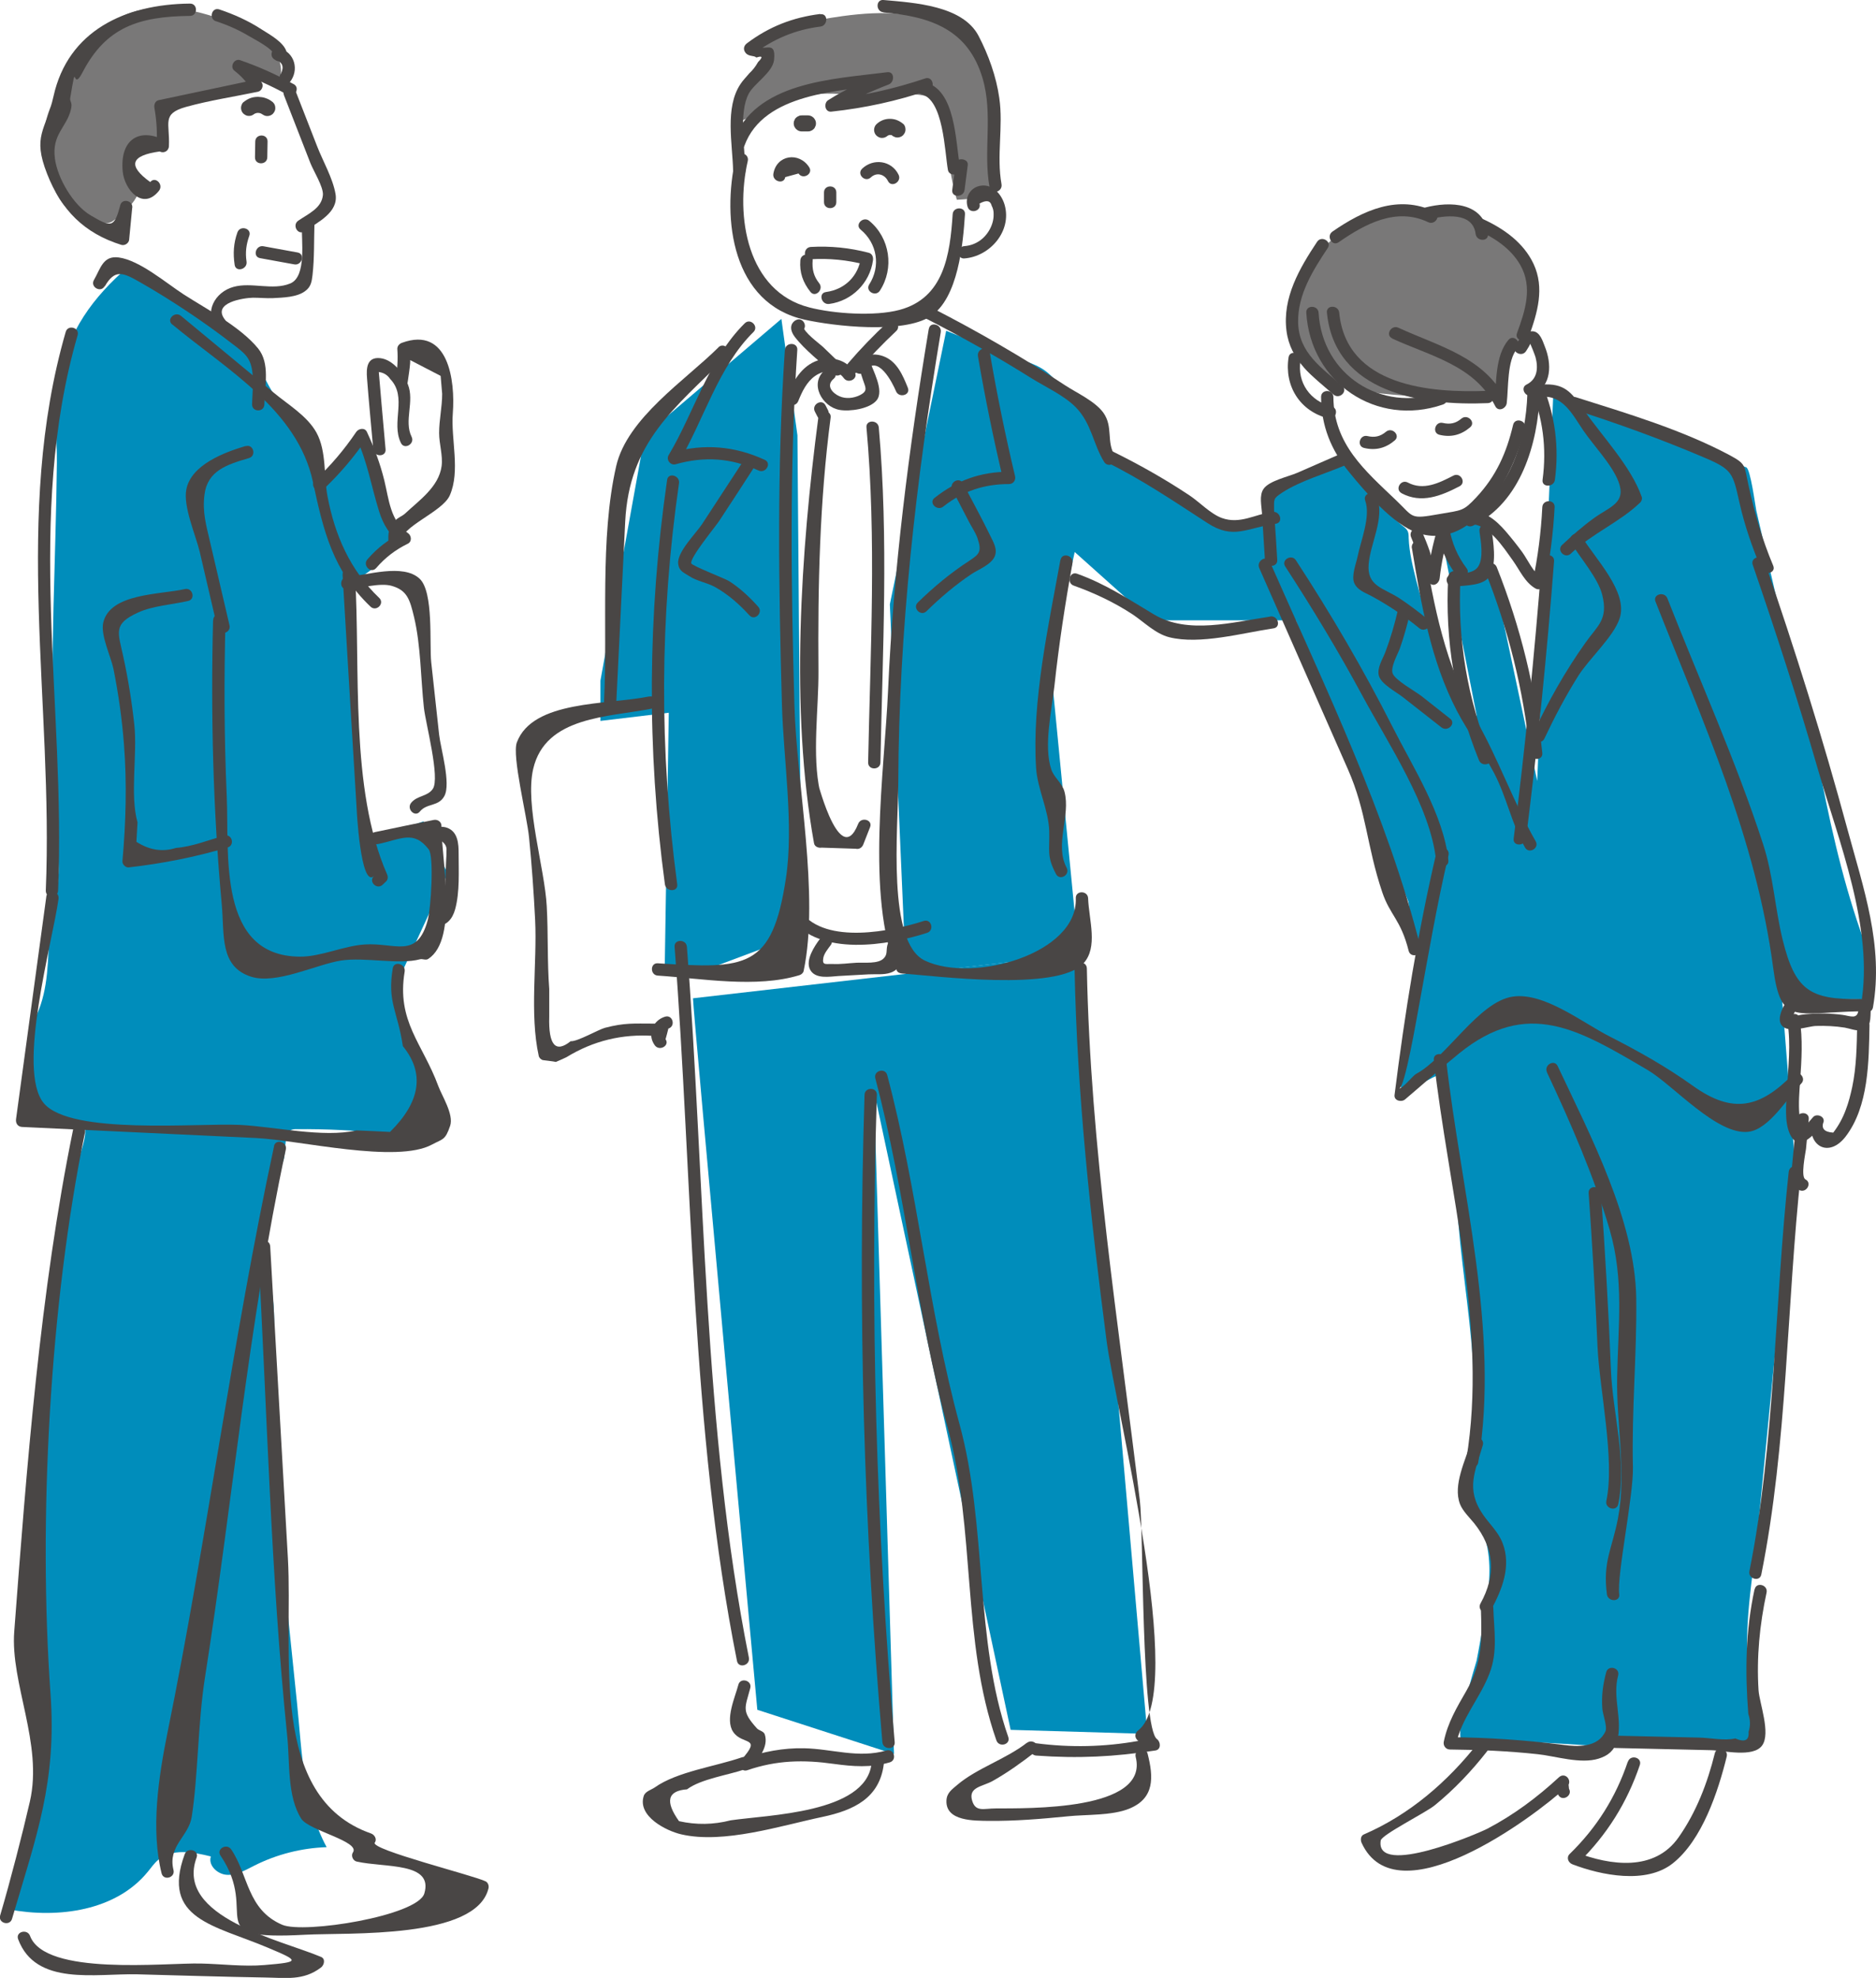 <?xml version="1.0" encoding="UTF-8"?>
<svg id="_レイヤー_2" data-name="レイヤー 2" xmlns="http://www.w3.org/2000/svg" viewBox="0 0 135.6 142.97">
  <defs>
    <style>
      .cls-1 {
        fill: #797878;
      }

      .cls-2 {
        fill: #008dbb;
      }

      .cls-3 {
        fill: #494645;
      }
    </style>
  </defs>
  <g id="design">
    <g>
      <path class="cls-1" d="M8.36,15.83c-.15.12-.31.24-.49.28-.21.05-.43,0-.64-.03-.63-.13-1.27-.26-1.82-.59-1.09-.65-1.62-1.95-1.91-3.19-.35-1.47-.47-3.06.11-4.46.4-.96,1.09-1.76,1.67-2.63.7-1.05,1.23-2.23,2.15-3.1,1.2-1.14,2.92-1.6,4.57-1.56,1.65.04,3.26.55,4.81,1.12.95.35,1.91.75,2.62,1.47s1.12,1.83.74,2.76c-.74-.27-1.48-.54-2.23-.81.29.18.25.64.01.87s-.59.31-.91.38c-.95.19-1.9.37-2.86.56-.65.13-1.32.26-1.86.65-.54.38-.9,1.09-.68,1.72.06.18.17.38.09.55-.1.2-.37.2-.59.23-.83.09-1.51.92-1.42,1.75.08.78.54,1.45.24,2.23-.26.67-1.03,1.36-1.57,1.8Z"/>
      <path class="cls-1" d="M60.96,6.8c.15.02.31.04.44.13.09.07.16.17.27.22.13.07.28.05.42.04.93-.1,1.86-.2,2.79-.3,1.03-.11,2.23-.17,2.94.59.62.66.62,1.66.65,2.57.05,1.48.28,2.96.69,4.39.64-.03,1.29-.07,1.87-.34.58-.27,1.07-.82,1.08-1.46,0-.31-.11-.61-.15-.91-.05-.4.02-.81.07-1.22.37-2.97-.48-6.28-2.88-8.06-2.29-1.7-5.4-1.67-8.22-1.29-2.25.3-4.6.85-6.23,2.43.44-.07.75.52.62.95-.13.43-.51.73-.82,1.05-.5.51-1.53,1.9-1.32,2.7.22.83.95.15,1.55-.17,1.92-1.02,4.06-1.53,6.24-1.3Z"/>
      <path class="cls-1" d="M93.24,23.58c0,1.59.8,3.25,2.23,3.96.52.26,1.09.39,1.66.49,2.41.46,4.87.68,7.32.63,1.28-.02,2.58-.11,3.8.25.07-1.07.39-2.13.95-3.05.34-.57.76-1.08,1.07-1.66.89-1.67.76-3.84-.33-5.39-.44-.63-1.02-1.14-1.6-1.64-.68-.58-1.38-1.16-2.23-1.46-.75-.26-1.55-.28-2.34-.29-1.66-.01-3.34.03-4.93.51-3.17.96-5.61,4.29-5.6,7.63Z"/>
      <g>
        <g>
          <path class="cls-2" d="M1.6,135.25c-.35.91-.72,1.81-.96,2.77,3.59.67,7.75.1,10.05-2.73.24-.29.45-.6.73-.84,1.01-.86,2.53-.58,3.82-.26-.21.66.5,1.31,1.19,1.33.69.03,1.32-.35,1.94-.66,1.62-.82,3.43-1.28,5.24-1.34-1.71-3.17-1.78-6.89-2.14-10.4-.33-3.17-.65-6.35-.98-9.52-.4-3.94-.81-7.87-1.21-11.81.18-2.62.75-5.27.45-7.9-.28-2.5-1.03-5.09-.29-7.58.26-.86.78-1.61,1.05-2.44.18-.55.02-1.73.48-2.14.11-.1.28-.11.43-.11,2.21-.02,4.41.09,6.61.33.87.09,1.86.17,2.52-.41.81-.72.64-2.01.33-3.05-.47-1.57-1.52-3.12-1.79-4.7-.1-.59-.44-2.57-.21-3.09.02-.05,3.49-7.55,3.49-7.55l-1.74-3.78-4.07,1.45-1.45-18.31c0-.17,1.75-1.25,2.02-1.56.59-.7.99-1.47,1.71-2.11-.85-2.4-1.63-4.88-2.65-7.21-.92.67-1.73,1.82-2.65,2.59-.07.06-.14.12-.23.11-.07,0-.13-.05-.18-.1-.35-.31-.62-.7-.81-1.13-.14-.33-.23-.69-.35-1.03-.42-1.24-1.3-2.3-2.03-3.37-.73-1.06-1.21-2.55-2.23-3.31-2.57-1.92-5.14-3.85-7.71-5.77-.19-.14-.4-.29-.64-.26-.19.02-.34.16-.48.28-2.6,2.36-4.13,4.82-4.69,8.21-.3,1.78-.04,3.84-.06,5.64-.07,6.86-.5,13.8-.22,20.65.12,2.89.31,5.78.35,8.67.02,1.56-.56,2.91-.66,4.45-.13,2.08-.05,4.16-.93,6.11-.83,1.82-.76,4.23-.67,6.19.01.34.04.7.24.98.3.43.87.54,1.39.61.84.12,1.74.17,2.54.4.12.97-.67,2.48-.81,3.56-.16,1.2-.32,2.4-.47,3.6-.37,2.8-.74,5.6-1.1,8.4-.53,4.01-1.05,8.01-1.58,12.02,0,.07-.02.15-.03.22,0,0,.58,16.85.58,16.85.08,2.17.11,4.85-.43,6.97-.18.71-.43,1.39-.69,2.07Z"/>
          <polygon class="cls-2" points="43.4 49.2 46.6 31.47 56.48 23.05 57.64 31.47 57.93 67.51 50.96 70.12 48.05 69.83 48.34 51.52 43.4 52.11 43.4 49.2"/>
          <path class="cls-2" d="M68.39,23.92l-4.07,19.76,1.16,26.73,12.49-1.45-2.03-20.92,1.74-8.14,5.52,4.94h10.46l8.14,20.34s.58,4.07.58,4.07c-.38,3.2-1.15,6.6-1.11,9.8,1.05-.34,2.01-1.16,3.14-1.51-.11.04.86,8.74.91,9.57.22,3.77.89,7.5,1.14,11.27.12,1.82-.12,3.68.03,5.47.13,1.52.05,2.24-.49,3.69-.06.17-.12.34-.11.51.01.23.15.42.27.61.64.98,1.13,2.07,1.35,3.21.33,1.74.04,3.53-.26,5.27-.17.97-.33,1.94-.52,2.9-.04.18-1.94,6.13-.85,5.86,1.16-.29,9.28.29,9.3.29,1.43.1,2.92-.51,4.36-.48,2.02.04,4.08.25,6.12.28.27,0,.56,0,.75-.18.13-.12.19-.29.23-.46.34-1.28.01-2.63-.18-3.94-.53-3.64.25-7.35.61-10.98.33-3.37.66-6.75.99-10.12.5-5.16,1.01-10.32,1.51-15.47.04-.44.13-.91.13-1.36l-.87-11.04c.82-.05,1.64-.1,2.47-.15.33-.02,3.32-.1,3.27-.03,1.06-1.37.46-3.34-.1-4.98-1.4-4.06-2.31-8.26-3.1-12.47-.42-2.24-1.3-4.2-1.77-6.4-.36-1.67-.77-3.33-1.15-4.99-.5-2.17-1-4.33-1.5-6.5-.07-.32-.42-3.02-.73-3.14-.19-.07-13.95-5.23-13.95-5.23l-1.16,27.9-4.07-19.18-2.91,1.16,2.62,13.37c-1.9-3.19-3.43-6.13-4.36-9.76-.26-1.04-.53-2.08-.57-3.15,0-.18,0-.37-.09-.53-.08-.15-.23-.26-.37-.37-1.42-1.11-2.42-3.34-3.62-4.79-.42-.21-2.63.96-3.06,1.11-.69.25-1.61.43-2.24.81-.9.56-.73.8-.73,1.97,0,.07,0,.15-.03.22-.04.1-.13.17-.21.23-.73.48-1.69.5-2.52.25-1.78-.53-2.97-1.9-4.44-2.87-1.11-.73-2.65-1.24-3.91-1.71-.3-.11-.62-1.64-.79-1.98-.46-.92-.85-1.37-1.72-1.94-1.03-.68-1.6-1.79-2.54-2.49-.81-.6-2.12-.88-3.05-1.25-1.37-.55-2.74-1.1-4.11-1.64Z"/>
          <path class="cls-2" d="M50.09,72.16c0,.87,4.65,51.43,4.65,51.43l9.88,3.2-1.45-47.95,9.88,46.2,9.88.29-4.94-56.37-27.9,3.2Z"/>
          <g>
            <g>
              <g>
                <path class="cls-3" d="M95.2,17.48c-1.27,1.91-2.52,4.05-2.21,6.44.28,2.16,1.87,3.26,3.4,4.6.43.38,1.07-.25.63-.63-1.48-1.3-3.14-2.37-3.19-4.58-.04-2.01,1.07-3.77,2.14-5.38.32-.48-.46-.93-.77-.45h0Z"/>
                <path class="cls-3" d="M94.42,22.6c.3,5.05,5.07,8.3,9.88,6.64.54-.19.31-1.05-.24-.86-4.23,1.46-8.48-1.28-8.75-5.77-.03-.57-.93-.58-.89,0h0Z"/>
                <path class="cls-3" d="M95.91,22.59c.57,5.83,6.89,6.75,11.63,6.55.57-.02.58-.92,0-.89-4.15.17-10.22-.32-10.74-5.65-.06-.57-.95-.57-.89,0h0Z"/>
                <path class="cls-3" d="M100.63,24.47c2.76,1.27,5.97,1.94,7.45,4.89.22.44.79.17.83-.23.13-1.12.02-3.07.75-3.93.37-.44-.26-1.07-.63-.63-.99,1.18-.85,3.11-1.01,4.56.28-.08.56-.15.83-.23-1.57-3.1-4.86-3.87-7.77-5.21-.52-.24-.97.53-.45.77h0Z"/>
                <path class="cls-3" d="M96.76,17.51c1.9-1.32,4.16-2.55,6.47-1.45.52.25.97-.52.45-.77-2.62-1.25-5.16-.08-7.37,1.45-.47.33-.02,1.1.45.77h0Z"/>
                <path class="cls-3" d="M103.27,15.86c1.1-.28,3.19-.58,3.39,1.05.07.56.97.57.89,0-.29-2.31-2.74-2.37-4.53-1.91-.56.14-.32,1,.24.86h0Z"/>
                <path class="cls-3" d="M106.75,16.61c1.23.56,2.43,1.32,3.13,2.53.93,1.62.36,3.33-.23,4.94-.2.54.67.78.86.24.62-1.71,1.15-3.5.34-5.24-.72-1.54-2.15-2.55-3.65-3.24-.52-.24-.97.53-.45.77h0Z"/>
                <path class="cls-3" d="M110.3,25.39s.41-.62.28-.57c.04-.01.4.94.41,1,.2.76.15,1.58-.64,1.97-.52.25-.06,1.02.45.77,1.38-.68,1.37-2.26.86-3.52-.15-.38-.34-1.03-.83-1.09-.56-.08-1.03.6-1.3.99-.33.47.45.92.77.45h0Z"/>
                <path class="cls-3" d="M93.14,25.83c-.32,2.07.82,3.9,2.87,4.41.56.14.8-.72.24-.86-1.54-.38-2.5-1.72-2.25-3.31.09-.56-.77-.81-.86-.24h0Z"/>
                <path class="cls-3" d="M95.49,28.69c.01,2.08.71,3.83,2.03,5.44,1.15,1.41,3.18,3.81,4.97,4.4,4.17,1.36,6.99-4.43,7.74-7.58.13-.56-.73-.8-.86-.24-.48,2.03-1.22,3.7-2.67,5.25-.94,1-1,.91-2.67,1.2-2.15.38-1.81.25-3.11-.99-2.26-2.16-4.52-4.06-4.54-7.47,0-.58-.9-.58-.89,0h0Z"/>
                <path class="cls-3" d="M101.3,35.65c1.44.77,2.85.2,4.2-.5.51-.27.06-1.04-.45-.77-1.03.53-2.16,1.1-3.29.5-.51-.27-.96.5-.45.77h0Z"/>
                <path class="cls-3" d="M98.6,32.38c.84.2,1.56.01,2.21-.54.44-.37-.19-1-.63-.63-.42.35-.83.43-1.34.31-.56-.13-.8.73-.24.86h0Z"/>
                <path class="cls-3" d="M104.05,31.43c.84.2,1.56.01,2.21-.54.44-.37-.19-1-.63-.63-.41.35-.83.43-1.34.31-.56-.13-.8.73-.24.86h0Z"/>
                <path class="cls-3" d="M110.4,28.49c-.11,3.25-1.21,7.21-4.38,8.74-.52.25-.06,1.02.45.77,3.45-1.67,4.7-5.95,4.82-9.51.02-.58-.87-.57-.89,0h0Z"/>
                <path class="cls-3" d="M106.22,37.89c1.35-.07,2.45,1.68,3.14,2.64.5.7.86,1.57,1.63,2.01.24.14.6.02.66-.27.38-1.85.62-3.72.72-5.61.03-.58-.86-.57-.89,0-.09,1.81-.32,3.6-.69,5.38.22-.09.44-.18.66-.27-.61-.35-1.01-1.29-1.42-1.86-.38-.52-.78-1.02-1.2-1.51-.7-.8-1.48-1.48-2.6-1.42-.57.03-.58.93,0,.89h0Z"/>
                <path class="cls-3" d="M103.93,38.13c-.38,1.21-.62,2.43-.76,3.69.22-.13.45-.26.67-.39-.25-.18-.38-1.25-.49-1.56-.17-.5-.37-.99-.58-1.48-.23-.53-1-.07-.77.45.33.76.58,1.53.8,2.33.14.49.18.74.59,1.03.31.22.64-.09.67-.39.13-1.18.38-2.32.73-3.45.17-.55-.69-.79-.86-.24h0Z"/>
                <path class="cls-3" d="M103.9,38.43c.2,1.15.64,2.17,1.34,3.1.34.45,1.12,0,.77-.45-.66-.87-1.06-1.82-1.25-2.89-.1-.57-.96-.33-.86.24h0Z"/>
                <path class="cls-3" d="M106.94,38.43c.1.7.32,1.95-.12,2.56-.37.51-1.3.46-1.93.56-.57.09-.33.95.24.86.78-.12,2.2-.03,2.6-.86.45-.94.21-2.37.07-3.36-.08-.57-.94-.33-.86.24h0Z"/>
                <path class="cls-3" d="M104.68,41.7c-.25,4.59.49,8.98,2.22,13.25.21.53,1.08.3.86-.24-1.7-4.18-2.43-8.5-2.19-13.01.03-.57-.86-.57-.89,0h0Z"/>
                <path class="cls-3" d="M107.33,41.24c1.7,4.26,2.79,8.63,3.26,13.19.06.57.95.57.89,0-.48-4.64-1.57-9.1-3.29-13.43-.21-.53-1.08-.3-.86.24h0Z"/>
                <path class="cls-3" d="M111.44,40.56c-.52,6.7-1.19,13.39-2.03,20.06-.07.57.82.56.89,0,.84-6.67,1.52-13.36,2.03-20.06.04-.57-.85-.57-.89,0h0Z"/>
                <path class="cls-3" d="M102.06,39.64c.66,4.02,1.35,8.1,3.25,11.75.81,1.55,1.87,2.94,2.68,4.48.92,1.75,1.27,3.68,2.24,5.39.28.5,1.06.05.77-.45-1.59-2.79-2.67-5.89-4.28-8.74-2.25-3.99-3.08-8.22-3.81-12.68-.09-.57-.95-.33-.86.24h0Z"/>
                <path class="cls-3" d="M110.63,28.04c.89,2.14,1.18,4.34.87,6.64-.08.57.82.56.89,0,.32-2.36.01-4.67-.9-6.87-.22-.52-1.08-.29-.86.24h0Z"/>
                <path class="cls-3" d="M111.44,28.68c1.58-.11,2.25,1.34,3.02,2.46.74,1.08,2.05,2.44,2.52,3.66.6,1.56-.6,1.81-1.75,2.64-.82.59-1.58,1.26-2.32,1.95-.42.4.22,1.03.63.63,1.52-1.45,3.55-2.28,5.01-3.69.11-.1.17-.29.11-.43-.78-2.21-2.87-4.38-4.2-6.3-.89-1.27-1.39-1.92-3.04-1.8-.57.04-.57.94,0,.89h0Z"/>
                <path class="cls-3" d="M113.55,39.22c.65,1.08,1.95,2.55,2.26,3.77.45,1.8-.33,2.22-1.22,3.48-1.45,2.04-2.67,4.21-3.73,6.47-.24.52.53.97.77.45.73-1.55,1.53-3.07,2.44-4.52.79-1.26,2.56-2.84,3-4.17.64-1.91-1.78-4.32-2.74-5.92-.3-.49-1.07-.04-.77.45h0Z"/>
                <path class="cls-3" d="M98.68,36.19c.41,1.13-.32,2.9-.55,4.03-.1.5-.47,1.41-.24,1.93.23.51.76.68,1.23.93,1.24.67,2.38,1.44,3.47,2.33.44.36,1.08-.27.63-.63-.67-.54-1.35-1.06-2.06-1.53-1.17-.76-2.37-.87-2.23-2.48.13-1.53,1.16-3.3.61-4.82-.19-.54-1.06-.31-.86.24h0Z"/>
                <path class="cls-3" d="M101.05,44.07c-.24,1.04-.54,2.07-.92,3.08-.19.49-.6,1.12-.47,1.67.15.63,1.28,1.2,1.75,1.58.93.73,1.85,1.45,2.78,2.18.45.35,1.08-.28.63-.63-.69-.55-1.39-1.09-2.08-1.64-.44-.34-1.91-1.15-2.08-1.64-.16-.46.37-1.38.52-1.79.3-.84.53-1.7.74-2.57.13-.56-.73-.8-.86-.24h0Z"/>
                <path class="cls-3" d="M96.85,32.83c-1.03.45-2.06.9-3.09,1.35-.65.28-2.03.57-2.43,1.16-.33.48-.14,1.24-.11,1.77.07,1.12.14,2.24.21,3.36.04.57.93.58.89,0-.05-.84-.1-1.68-.16-2.52-.02-.37-.06-.75-.07-1.12,0-.77-.06-.79.57-1.21,1.34-.88,3.17-1.38,4.64-2.02.53-.23.07-1-.45-.77h0Z"/>
                <path class="cls-3" d="M92.9,40.95c1.97,3.03,3.84,6.12,5.56,9.31,1.86,3.46,4.94,8.04,5.34,11.93.06.57.95.57.89,0-.33-3.27-2.57-6.75-4.03-9.64-2.1-4.15-4.45-8.16-6.99-12.05-.31-.48-1.09-.03-.77.45h0Z"/>
                <path class="cls-3" d="M113.67,29.57c3.23,1.03,6.41,2.18,9.53,3.51,2.05.87,2.05,1.13,2.54,3.29.37,1.64.92,3.21,1.57,4.76.22.52,1.09.29.86-.24-.79-1.88-1.33-3.75-1.77-5.74-.34-1.51-.13-1.58-1.4-2.26-3.44-1.83-7.4-3.01-11.1-4.18-.55-.17-.79.69-.24.86h0Z"/>
                <path class="cls-3" d="M126.69,40.83c1.68,4.88,3.27,9.78,4.7,14.74,1.5,5.2,4.08,11.56,3.13,17.01-.1.56.76.8.86.24.78-4.46-.68-8.59-1.85-12.9-1.76-6.51-3.78-12.95-5.98-19.33-.19-.54-1.05-.31-.86.24h0Z"/>
                <path class="cls-3" d="M119.66,43.48c3.45,8.77,7.27,17.1,8.51,26.49.55,4.17,1.53,3.22,6.27,3.13.57-.01.58-.91,0-.89-3.64.07-4.69-.67-5.58-4.25-.57-2.32-.67-4.62-1.42-6.94-1.96-6.02-4.61-11.88-6.92-17.77-.21-.53-1.07-.3-.86.24h0Z"/>
                <path class="cls-3" d="M129.02,72.57c-.24.4-.59,1.17-.2,1.59.5.54,1.85.02,2.44,0,.69-.02,1.39.01,2.08.12.35.06.84.26,1.21.19.74-.15.63-.9.67-1.49.04-.57-.86-.57-.89,0-.05.74-.58.46-1.14.38-.44-.06-.88-.09-1.32-.1-.54-.01-1.07.02-1.6.08-.5.06-.88.37-.47-.32.29-.5-.48-.95-.77-.45h0Z"/>
                <path class="cls-3" d="M129.2,73.87c.26,1.64.05,3.23-.03,4.86-.05.99-.22,2.35.22,3.27.64,1.32,1.67.04,2.29-.62-.25-.11-.51-.21-.76-.32-.24,1.85,1.3,2.63,2.48,1.1,1.68-2.19,1.68-5.45,1.73-8.06.01-.58-.88-.58-.89,0-.03,1.49-.05,3.01-.36,4.48-.12.55-.26,1.11-.46,1.63-.22.6-.52,1.15-.91,1.66-.66-.04-.89-.31-.69-.81.05-.39-.52-.58-.76-.32-.81.86-.86,1.51-1-.18-.07-.82,0-1.64.06-2.46.1-1.52.2-2.97-.04-4.48-.09-.57-.95-.33-.86.24h0Z"/>
                <path class="cls-3" d="M129.86,80.88c-.11,1.18-.24,2.36-.34,3.54-.05.63-.1,1.27.53,1.6.51.26.96-.51.45-.77-.36-.18,0-1.88.04-2.2.07-.72.14-1.44.2-2.16.05-.57-.84-.57-.89,0h0Z"/>
                <path class="cls-3" d="M103.84,61.57c-1.36,5.8-2.3,11.67-3.04,17.58-.05.42.5.54.76.32,1.3-1.1,2.58-2.25,3.9-3.32,4.96-4.02,8.66-1.73,13.66,1.21,1.81,1.07,5,4.72,7.26,4.45,1.51-.18,2.85-2.51,3.82-3.49.4-.41-.23-1.04-.63-.63-2.35,2.38-4.31,2.87-7.2.8-1.94-1.39-3.91-2.49-6.04-3.58-1.95-.99-4.73-3.21-6.99-2.87-2.46.36-4.78,4.41-6.99,5.59-.22.12-.99,1.09-1.23,1.05.41.07,1.3-5.21,1.45-5.99.67-3.64,1.28-7.26,2.13-10.87.13-.56-.73-.8-.86-.24h0Z"/>
                <path class="cls-3" d="M91.02,41.06c2.14,4.85,4.27,9.7,6.41,14.55,1.35,3.06,1.35,5.53,2.48,8.88.56,1.67,1.34,1.97,1.91,4.24.14.56,1,.32.86-.24-2.42-9.6-6.83-18.66-10.89-27.88-.23-.53-1-.07-.77.45h0Z"/>
                <path class="cls-3" d="M103.64,76.62c1.05,9.41,3.91,19.42,2.35,28.85-.09.56.77.8.86.24,1.58-9.53-1.26-19.65-2.32-29.09-.06-.57-.96-.57-.89,0h0Z"/>
                <path class="cls-3" d="M106.32,104.22c-.38,1.33-1.32,3.12-.79,4.5.2.51.68.96,1.02,1.38,1.47,1.83,1.6,3.75.46,5.81-.28.5.49.96.77.45.8-1.47,1.47-3.16.83-4.82-.32-.83-.94-1.36-1.43-2.08-1.26-1.84-.54-3.12,0-5,.16-.55-.7-.79-.86-.24h0Z"/>
                <path class="cls-3" d="M111.81,77.5c1.68,3.57,3.43,7.58,4.54,11.39,1.05,3.61.61,6.94.54,10.65-.07,3.38.69,6.91.06,10.21-.42,2.2-1.11,3.12-.8,5.49.07.56.97.57.89,0-.18-1.4,1.04-7.14.99-9.19-.1-4.09.29-8.15.24-12.19-.08-5.64-3.3-11.74-5.68-16.8-.24-.52-1.02-.07-.77.45h0Z"/>
                <path class="cls-3" d="M129.29,84.71c-1.03,9.51-.98,19.61-2.84,28.86-.11.56.75.8.86.24,1.9-9.46,1.82-19.42,2.87-29.1.06-.57-.83-.57-.89,0h0Z"/>
                <path class="cls-3" d="M114.83,86.23c.26,3.69.48,7.39.64,11.09.14,3.12,1.27,8.15.64,11.17-.12.56.74.8.86.24.65-3.12-.4-6.52-.53-9.7-.17-4.27-.42-8.53-.72-12.79-.04-.57-.93-.58-.89,0h0Z"/>
              </g>
              <path class="cls-3" d="M107.04,116.21c.07,2.3.12,3.97-1.05,6.01-.69,1.2-1.35,2.3-1.63,3.67-.06.28.13.56.43.57,2.13.02,4.25.11,6.36.34,1.3.14,3.1.73,4.4.32.68-.21,1.12-.57,1.33-1.27.44-1.5-.35-3.13.08-4.74.15-.56-.71-.79-.86-.24-.24.9-.35,1.71-.28,2.64.03.41.37,1.3.23,1.62-.54,1.22-2.05,1.13-3.02,1-2.74-.35-5.47-.54-8.23-.56.14.19.29.38.43.57.4-1.96,1.75-3.37,2.44-5.2.6-1.57.32-3.07.27-4.71-.02-.57-.91-.58-.89,0h0Z"/>
              <path class="cls-3" d="M106.85,125.97c-2.21,2.82-4.96,5.2-8.27,6.63-.24.1-.25.41-.16.61,2.52,5.5,12.38-1.79,14.89-4.11-.23-.18-.47-.36-.7-.54-.26.58-.29.63.03,1.19.28.5,1.05.05.77-.45-.01-.1-.02-.19-.03-.29.2-.45-.31-.9-.7-.54-1.57,1.45-3.28,2.73-5.18,3.72-.61.32-8.12,3.54-7.7.85.06-.42,3.27-2.02,3.91-2.55,1.41-1.15,2.65-2.46,3.77-3.89.35-.45-.28-1.09-.63-.63h0Z"/>
              <path class="cls-3" d="M126.82,114.88c-.65,3.03-.69,5.93-.45,9.01.15.43.16.87.02,1.29.05.62-.27.78-.96.48-.77.18-1.8-.04-2.6-.06-2.03-.05-4.05-.09-6.08-.14-.58-.01-.58.88,0,.89,2.32.05,4.63.11,6.95.16.86.02,3.02.56,3.67-.34.64-.89-.2-3.07-.26-4-.15-2.38.08-4.73.58-7.05.12-.56-.74-.8-.86-.24h0Z"/>
              <path class="cls-3" d="M117.66,127.34c-.87,2.58-2.25,4.77-4.2,6.67-.26.25-.11.63.2.75,2.07.79,5.32,1.46,7.25-.07,2.13-1.69,3.28-5.2,3.9-7.72.14-.56-.72-.8-.86-.24-.53,2.15-1.34,4.26-2.62,6.08-1.74,2.48-4.9,2.05-7.43,1.08.07.25.13.5.2.75,2.05-2.01,3.51-4.34,4.43-7.06.18-.55-.68-.78-.86-.24h0Z"/>
            </g>
            <path class="cls-3" d="M53.18,11.4c-1.02,4.47-.25,10.55,4.99,11.71,2.12.47,7.11,1.04,9.08-.24,2.02-1.31,2.36-5.27,2.5-7.38.04-.57-.86-.57-.89,0-.19,2.93-.63,6.05-3.84,6.91-1.8.48-4.76.28-6.53-.18-4.48-1.15-5.36-6.57-4.44-10.58.13-.56-.73-.8-.86-.24h0Z"/>
            <path class="cls-3" d="M58.6,18.74c1.34-.08,2.64.05,3.95.39-.1-.18-.21-.37-.31-.55-.19,1.37-1.16,2.34-2.54,2.53-.57.08-.33.94.24.86,1.64-.22,2.93-1.51,3.16-3.15.03-.24-.05-.48-.31-.55-1.38-.36-2.76-.5-4.18-.42-.57.03-.58.93,0,.89h0Z"/>
            <path class="cls-3" d="M62.21,16.6c1.2.99,1.46,2.65.62,3.96-.31.48.46.93.77.45,1.05-1.62.73-3.8-.76-5.04-.44-.37-1.08.26-.63.63h0Z"/>
            <path class="cls-3" d="M56.77,12.8c.32-.09.64-.17.95-.26.31.48,1.08.03.77-.45-.72-1.13-2.36-.91-2.59.47-.09.56.77.8.86.24h0Z"/>
            <path class="cls-3" d="M62.95,12.82c.43-.4,1-.21,1.23.26.25.52,1.02.06.77-.45-.5-1.03-1.82-1.21-2.63-.44-.42.4.21,1.03.63.63h0Z"/>
            <path class="cls-3" d="M70.81,14.71c.49-.27.78-.21.87.16.1.19.15.4.14.62.01.38-.1.76-.28,1.09-.38.7-1.04,1.15-1.83,1.21-.57.04-.57.94,0,.89,1.84-.14,3.44-1.96,2.91-3.86-.21-.75-.85-1.52-1.71-1.4-.75.1-1.19.83-.97,1.53.17.55,1.03.31.86-.24h0Z"/>
            <path class="cls-3" d="M57.85,18.82c-.07.88.19,1.6.73,2.28.36.45.99-.19.63-.63-.4-.5-.52-1.02-.47-1.65.04-.57-.85-.57-.89,0h0Z"/>
            <path class="cls-3" d="M59.56,13.91v.7c0,.58.89.58.89,0v-.7c0-.58-.89-.58-.89,0h0Z"/>
            <path class="cls-3" d="M53.81,10.53c1.39-3.81,6.89-3.97,10.32-4.41-.04-.29-.08-.59-.12-.88-1.45.57-2.83,1.16-4.15,2-.34.22-.24.88.23.83,2.41-.26,4.72-.76,7.02-1.54.54-.18.31-1.05-.24-.86-2.23.75-4.44,1.25-6.79,1.51.08.28.15.56.23.83,1.25-.79,2.56-1.37,3.94-1.91.42-.17.42-.95-.12-.88-3.96.51-9.58.67-11.18,5.07-.2.54.67.77.86.24h0Z"/>
            <path class="cls-3" d="M66.55,6.8c1.66.34,1.73,4.19,1.97,5.5.06.31.42.37.66.27.18-.08.36-.16.55-.24-.22-.13-.45-.26-.67-.39-.08.6-.15,1.19-.23,1.79-.07.57.82.56.89,0,.08-.6.15-1.19.23-1.79.05-.38-.41-.5-.67-.39-.18.08-.36.16-.55.24.22.09.44.18.66.27-.33-1.76-.29-5.65-2.59-6.12-.56-.11-.8.75-.24.86h0Z"/>
            <path class="cls-3" d="M59.29,1.01c-1.99.25-3.69.91-5.3,2.12-.24.18-.29.46-.09.7.24.28.6.16.77.33.45-.15.49-.04.12.33-.17.31-.38.58-.64.82-.21.26-.45.49-.63.77-1.14,1.71-.57,4.32-.53,6.26.01.57.91.58.89,0-.03-1.53-.5-4.19.24-5.57.39-.74,1.73-1.53,1.83-2.44.17-1.59-.84-.44-1.41-1.12-.03.23-.06.47-.09.7,1.46-1.09,3.02-1.76,4.85-1.99.56-.07.57-.97,0-.89h0Z"/>
            <path class="cls-3" d="M63.86.9c3.46.3,6.12,1.26,7.16,4.75.78,2.63.03,5.27.51,7.9.1.57.96.33.86-.24-.37-2.06.14-4.16-.16-6.23-.22-1.55-.78-3.11-1.5-4.49C69.58.4,66.1.2,63.86,0c-.57-.05-.57.84,0,.89h0Z"/>
            <path class="cls-3" d="M57.52,23.14c-.48.29-.39.79-.08,1.2.75.98,1.88,1.82,2.78,2.68.41.4,1.05-.23.63-.63-.46-.44-.91-.88-1.37-1.32-.28-.26-1.43-1.09-1.4-1.47-.07.13-.15.26-.22.39.04-.02.08-.05.11-.07.49-.3.04-1.07-.45-.77h0Z"/>
            <path class="cls-3" d="M64.15,23.3c-1,.93-1.95,1.91-2.84,2.95-.38.43.25,1.07.63.63.9-1.03,1.84-2.01,2.84-2.95.42-.39-.21-1.02-.63-.63h0Z"/>
            <path class="cls-3" d="M61.76,26.87c-.61-.86-1.63-1.15-2.64-.82-1.21.4-1.85,1.59-2.28,2.7-.21.54.65.77.86.24.27-.67.6-1.38,1.21-1.81.63-.44,1.57-.56,2.08.15.33.46,1.11.02.77-.45h0Z"/>
            <path class="cls-3" d="M62.54,26.82c.9-1.27,1.97.85,2.22,1.45.21.53,1.08.3.86-.24-.36-.9-.79-1.92-1.77-2.28-.8-.29-1.59-.07-2.08.62-.33.47.44.92.77.45h0Z"/>
            <path class="cls-3" d="M59.63,26.75c-1.16.96-.21,2.66,1.06,2.88.73.13,2.16-.07,2.67-.69.58-.7-.28-2.18-.5-2.87-.18-.54-1.04-.31-.86.24.12.38.25.75.37,1.13.18.56.4.81-.21,1.12-.46.23-1.03.29-1.49.08-.48-.21-1.01-.76-.41-1.26.44-.37-.19-1-.63-.63h0Z"/>
            <path class="cls-3" d="M66.98,23.05c2.57,1.32,5.09,2.73,7.54,4.27,1.01.63,2.39,1.26,3.23,2.11,1.16,1.18,1.26,2.68,2.06,3.96.3.49,1.08.04.77-.45-.63-1.01-.1-2.09-.83-3.11-.6-.83-1.94-1.44-2.75-1.97-3.08-2.03-6.28-3.88-9.57-5.57-.51-.26-.96.51-.45.77h0Z"/>
            <path class="cls-3" d="M79.95,33.39c2.6,1.28,4.91,2.85,7.33,4.42,1.89,1.23,2.83.34,4.93.05.57-.08.33-.94-.24-.86-1.25.17-2.34.92-3.66.44-.8-.29-1.61-1.15-2.33-1.63-1.79-1.19-3.65-2.24-5.58-3.19-.51-.25-.97.52-.45.77h0Z"/>
            <path class="cls-3" d="M91.81,44.57c-2.74.4-5.93,1.31-8.39-.15-1.86-1.11-3.5-2.21-5.57-2.95-.54-.19-.78.67-.24.86,1.51.54,2.93,1.21,4.27,2.09.82.55,1.64,1.39,2.63,1.64,2.21.56,5.31-.31,7.54-.64.57-.08.33-.95-.24-.86h0Z"/>
            <path class="cls-3" d="M51.93,25.11c-2.37,2.36-6.59,5.1-7.39,8.58-1.2,5.23-.61,11.64-.88,17.01-.03.58.87.57.89,0,.21-4.33.43-8.66.64-12.99.29-5.76,3.53-8.17,7.36-11.97.41-.41-.22-1.04-.63-.63h0Z"/>
            <path class="cls-3" d="M48.22,34.69c-1.41,9.76-1.48,19.45-.16,29.23.08.56.97.57.89,0-1.3-9.7-1.27-19.31.13-28.99.08-.56-.78-.81-.86-.24h0Z"/>
            <path class="cls-3" d="M76.65,40.46c-.86,4.76-2.07,10.2-1.76,15.05.1,1.54.9,3.01.95,4.56.04,1.41-.2,1.81.49,3.11.27.51,1.04.06.77-.45-.9-1.7.31-3.76-.16-5.51-.16-.61-.76-1.02-.95-1.6-.57-1.7.03-4.25.23-6.08.32-2.96.77-5.9,1.3-8.83.1-.56-.76-.8-.86-.24h0Z"/>
            <path class="cls-3" d="M48.76,68.44c1.31,16.96,1.18,34.92,4.51,51.62.11.56.97.33.86-.24-3.32-16.64-3.17-34.48-4.48-51.38-.04-.57-.94-.57-.89,0h0Z"/>
            <path class="cls-3" d="M53.37,121.78c-.23.89-.98,2.5-.38,3.4.66,1,2.15.29.59,2.03-.28.31-.01.9.43.75,2.13-.73,4.06-.77,6.26-.46,1.39.19,2.67.29,4.04-.11.55-.16.32-1.02-.24-.86-2.03.59-3.93-.12-5.96-.16-1.5-.03-2.93.25-4.34.73.14.25.29.5.43.75.57-.63,1.38-1.55,1.08-2.48-.07-.23-.42-.28-.56-.43-1.15-1.27-.87-1.47-.49-2.92.15-.56-.72-.79-.86-.24h0Z"/>
            <path class="cls-3" d="M62.49,79.14c-.49,15.63-.06,31.21,1.29,46.79.05.57.94.57.89,0-1.35-15.58-1.78-31.16-1.29-46.79.02-.58-.88-.57-.89,0h0Z"/>
            <path class="cls-3" d="M63.27,77.95c2.21,8.31,2.95,16.91,5.23,25.25,2.04,7.47.99,15.37,3.52,22.6.19.54,1.05.31.86-.24-2.45-7.03-1.51-15.23-3.52-22.6-2.27-8.33-3.02-16.94-5.23-25.25-.15-.56-1.01-.32-.86.24h0Z"/>
            <path class="cls-3" d="M77.67,70.01c.18,9.05,1.15,17.97,2.32,26.94.63,4.8,5.85,25.37,2.29,28.12-.28.21-.29.56,0,.77-2.46.44-4.92.49-7.38.17-.57-.04-.57.85,0,.89,3.04.22,5.64.09,8.62-.37.42-.07.38-.62.11-.82-1.14-.82-.97-15.07-1.24-17.25-1.55-12.82-3.58-25.51-3.83-38.46-.01-.57-.91-.58-.89,0h0Z"/>
            <path class="cls-3" d="M53.61,127.03c-1.87.65-4.68,1.03-6.28,2.17-.26.18-.69.28-.8.62-.47,1.47,1.63,2.52,2.7,2.77,3.08.72,7.23-.63,10.23-1.26,2.26-.48,4.11-1.36,4.42-3.8.07-.57-.82-.56-.89,0-.46,3.54-7.48,3.65-10.18,4.05-1.24.32-2.48.34-3.73.06-1.02-1.43-.83-2.2.58-2.3.99-.75,3.01-1.04,4.19-1.45.54-.19.31-1.05-.24-.86h0Z"/>
            <path class="cls-3" d="M74.23,125.97c-1.52,1.19-3.62,1.84-5.04,3.05-.38.33-.76.57-.78,1.14-.06,1.51,2.07,1.44,3.03,1.46,1.91.02,3.83-.14,5.73-.33,1.33-.14,3.22-.04,4.47-.56,1.81-.75,1.75-2.25,1.31-3.97-.14-.56-1-.32-.86.24.99,3.92-7.88,3.7-10.13,3.72-.86,0-1.45.29-1.7-.59-.27-.97.78-.99,1.5-1.4,1.1-.62,2.11-1.35,3.1-2.12.45-.35-.18-.98-.63-.63h0Z"/>
            <path class="cls-3" d="M58.9,29.75c.06.12.12.23.18.35.26.51,1.03.06.77-.45-.06-.12-.12-.23-.18-.35-.26-.51-1.03-.06-.77.45h0Z"/>
            <path class="cls-3" d="M59.15,30.18c-1.27,9.67-2.05,21.12-.31,30.78.05.25.33.35.55.31.82.03,1.64.05,2.46.08.25.06.46-.08.55-.31.16-.42.33-.84.49-1.25.21-.54-.65-.77-.86-.24-1.43,3.63-3.23-4.37-2.76-2.33-.59-2.62-.09-6.03-.11-8.72-.05-6.14.08-12.23.88-18.32.07-.57-.82-.56-.89,0h0Z"/>
            <path class="cls-3" d="M62.63,30.9c.73,8.07.28,16.13.12,24.21-.01.58.88.58.89,0,.15-8.08.6-16.14-.12-24.21-.05-.57-.95-.57-.89,0h0Z"/>
            <path class="cls-3" d="M56.73,25.3c-.58,8.58-.45,17.06-.21,25.65.11,3.92.87,8.66.29,12.52-.99,6.57-2.86,6.58-9.26,6.16-.57-.04-.57.86,0,.89,3.19.21,7.12.92,10.23-.03.14-.04.28-.16.31-.31,1.15-5.52-.51-13.5-.67-19.24-.24-8.59-.36-17.07.21-25.65.04-.57-.86-.57-.89,0h0Z"/>
            <path class="cls-3" d="M53.84,23.36c-2.61,2.57-3.66,6.44-5.51,9.54-.2.33.13.76.5.66,2.08-.59,4.02-.46,6,.45.52.24.97-.53.45-.77-2.17-1-4.38-1.19-6.69-.54.17.22.34.44.5.66,1.79-3.02,2.83-6.86,5.37-9.36.41-.4-.22-1.04-.63-.63h0Z"/>
            <path class="cls-3" d="M53.65,33.44c-.97,1.48-1.93,2.96-2.9,4.44-.43.66-1.82,2.02-1.73,2.86.06.56.42.65.81.91.52.35,1.29.47,1.85.78.96.54,1.75,1.24,2.49,2.05.39.43,1.02-.21.63-.63-.63-.7-1.3-1.33-2.09-1.84-.3-.19-2.66-1.1-2.74-1.28-.16-.36,1.75-2.67,2.01-3.07.82-1.25,1.64-2.5,2.45-3.76.32-.48-.46-.93-.77-.45h0Z"/>
            <path class="cls-3" d="M67.13,23.79c-1.44,8.66-2.55,17.36-2.94,26.13-.25,5.71-1.62,14.91.63,20.23.06.15.24.21.39.22,2.32.16,11.21,1.33,13.1-.73,1.08-1.17.4-3.13.34-4.71-.02-.57-.92-.58-.89,0,.15,4.01-7.42,6.15-10.9,4.51-2.77-1.3-1.94-9.42-1.93-12.95.04-10.9,1.28-21.74,3.07-32.48.09-.56-.77-.8-.86-.24h0Z"/>
            <path class="cls-3" d="M70.69,25.76c.51,2.99,1.12,5.96,1.82,8.91.14-.19.29-.38.43-.57-2.06,0-3.78.62-5.39,1.89-.45.36.19.98.63.63,1.43-1.13,2.96-1.63,4.76-1.63.3,0,.5-.29.43-.57-.7-2.95-1.31-5.92-1.82-8.91-.1-.57-.96-.33-.86.24h0Z"/>
            <path class="cls-3" d="M68.83,35.39c.4.78.81,1.56,1.21,2.33.19.37.47.77.61,1.17.33.97.16,1.16-.61,1.66-1.34.87-2.56,1.89-3.7,3-.41.4.22,1.04.63.63,1.01-.99,2.08-1.9,3.26-2.69.48-.32,1.41-.67,1.67-1.27.22-.53-.1-1.03-.32-1.49-.62-1.28-1.31-2.53-1.97-3.79-.27-.51-1.04-.06-.77.45h0Z"/>
            <path class="cls-3" d="M57.15,66.39c2.11,2.77,7.01,1.96,9.86,1.04.55-.18.31-1.04-.24-.86-2.31.75-7.06,1.72-8.85-.63-.34-.45-1.12,0-.77.45h0Z"/>
            <path class="cls-3" d="M59.27,67.86c-.39.52-1.07,1.53-.72,2.22.37.72,1.42.51,2.06.47.72-.04,1.44-.08,2.17-.12.5-.03,1.11.05,1.59-.12.97-.35.44-.97.63-1.75.14-.56-.72-.8-.86-.24-.1.4.03.66-.27.96-.41.41-1.38.28-1.96.31-.57.03-1.16.12-1.73.09-.48-.02-.77.13-.67-.44.06-.33.35-.67.54-.93.34-.46-.43-.91-.77-.45h0Z"/>
            <path class="cls-3" d="M46.94,50.34c-3.06.62-8.43.26-9.58,3.32-.37.97.73,5.32.88,6.87.2,1.99.34,3.98.44,5.97.15,3.11-.41,6.78.26,9.82.03.15.17.28.31.31-.01,0,.78.09.93.13.26-.11.51-.22.76-.34,1.94-1.19,4.05-1.7,6.32-1.54.58,0,.58-.9,0-.89-1.46,0-2.09-.07-3.52.3-.47.12-2.02,1.02-2.49.97-1.09.88-1.61.29-1.55-1.77,0-.67,0-1.33,0-2-.15-1.98-.07-4-.18-5.98-.15-2.78-1.59-7.29-.98-9.93.89-3.83,5.47-3.73,8.64-4.37.56-.11.33-.98-.24-.86h0Z"/>
            <path class="cls-3" d="M48.11,75.11c.07-.25.14-.51.2-.76.55-.17.32-1.03-.24-.86-.89.27-1.31,1.29-.74,2.07.34.46,1.11.01.77-.45h0Z"/>
          </g>
          <g>
            <path class="cls-3" d="M20.52,6.87c.64,1.64,1.28,3.29,1.92,4.93.22.56.95,1.72.9,2.3-.09.95-1.05,1.35-1.78,1.85-.47.32-.03,1.09.45.77.97-.66,2.48-1.37,2.24-2.71-.2-1.14-.91-2.36-1.33-3.44-.51-1.32-1.02-2.63-1.54-3.95-.21-.53-1.07-.3-.86.24h0Z"/>
            <path class="cls-3" d="M21.82,16.15c-.05,1.19.37,3.84-.84,4.34-1.28.53-2.8-.12-4.11.25-1.34.37-2.15,1.84-1.23,3.01.36.45.99-.19.63-.63-1-1.26,1.38-1.59,2.02-1.6.48,0,.96.05,1.44.03.74-.04,1.73-.06,2.33-.51.42-.31.47-.67.53-1.16.14-1.22.1-2.51.14-3.74.02-.58-.87-.57-.89,0h0Z"/>
            <path class="cls-3" d="M21.51,18.25c-.82-.15-1.65-.3-2.47-.45-.56-.1-.8.76-.24.86.82.15,1.65.3,2.47.45.56.1.8-.76.24-.86h0Z"/>
            <path class="cls-3" d="M18.45,10.23c0,.38-.02.76-.02,1.14-.01.58.88.58.89,0,0-.38.02-.76.02-1.14.01-.58-.88-.58-.89,0h0Z"/>
            <path class="cls-3" d="M21.22,6.08c-1.25-.7-2.51-1.26-3.86-1.73-.42-.15-.77.46-.43.75.48.37.89.81,1.22,1.33.09-.22.18-.44.27-.66-2.32.49-4.63.98-6.95,1.47-.25.05-.35.32-.31.55.17.98.21,1.8.16,2.78.22-.13.45-.26.67-.39-1.98-1.03-3.34-.04-3.12,2.22.13,1.32,1.46,2.85,2.62,1.39.36-.45-.27-1.08-.63-.63-1.65-1.19-1.42-1.92.68-2.21.31.16.66-.04.67-.39.08-1.67-.55-2.33,1.23-2.83,1.69-.47,3.49-.74,5.21-1.1.27-.06.43-.43.27-.66-.41-.58-.82-1.04-1.36-1.51-.15.25-.29.5-.43.75,1.27.45,2.47.99,3.65,1.64.5.28.95-.49.45-.77h0Z"/>
            <path class="cls-3" d="M15.61,1.53c.83.28,1.62.62,2.37,1.07.44.26,1.74.91,1.87,1.4.04-.15.08-.29.12-.44-.04.03-.08.07-.12.1.18-.02.36-.05.54-.07-.04-.02-.07-.05-.11-.07-.11.27-.23.54-.34.82.48.16.6.48.37.98-.36.44.27,1.08.63.63.71-.87.37-2.18-.76-2.47-.5-.13-.77.55-.34.82.04.02.07.05.11.07.18.11.39.06.54-.07.04-.03.08-.07.12-.1.12-.1.15-.29.11-.43-.19-.72-1.23-1.27-1.82-1.65-.95-.62-1.98-1.08-3.05-1.44-.55-.18-.78.68-.24.86h0Z"/>
            <path class="cls-3" d="M13.73.26c-4.7.04-8.81,1.97-9.86,6.69-.56,2.52-1.56,2.83-.46,5.63,1.02,2.6,2.67,4.28,5.36,5.12.27.08.58-.15.57-.43.07-.73.14-1.46.21-2.19.14-.56-.72-.8-.86-.24-.43,1.66-.67,1.59-2.15.72-1.25-.74-2.38-2.67-2.57-4.09-.24-1.77.86-2.27,1.16-3.57.13-.55-.11-.52-.05-.84.5-3,.1-.32.87-1.8C7.65,1.96,10.03,1.19,13.73,1.15c.58,0,.58-.9,0-.89h0Z"/>
            <path class="cls-3" d="M17.16,16.8c-.28.79-.32,1.52-.2,2.34.08.57.95.33.86-.24-.1-.66-.02-1.24.2-1.86.19-.54-.67-.78-.86-.24h0Z"/>
            <path class="cls-3" d="M7.58,20.69c.72-1.25,1.31-.99,2.49-.32,1.18.67,2.33,1.39,3.46,2.14,1.11.74,2.2,1.52,3.26,2.34.93.71,1.36,1.01,1.47,2.21.06.71-.02,1.46-.04,2.17,0,.58.88.58.89,0,.02-1.34.43-2.96-.46-4.05-1.29-1.57-3.68-2.81-5.36-3.89-1.28-.83-3.2-2.48-4.71-2.68-1.14-.15-1.31.8-1.79,1.63-.29.5.49.95.77.45h0Z"/>
            <path class="cls-3" d="M12.45,23.45c3.95,3.28,9.06,6.18,10.17,11.39.76,3.56,1.45,6.42,4.16,9.01.42.4,1.05-.23.63-.63-2.1-2-3.21-4.53-3.74-7.36-.27-1.43-.06-3.24-.79-4.58-.67-1.22-2.07-2.04-3.1-2.9-2.23-1.85-4.46-3.7-6.7-5.55-.44-.36-1.08.26-.63.63h0Z"/>
            <path class="cls-3" d="M4.75,23.99c-3.84,13.28-.88,26.82-1.44,40.38-.02.58.87.57.89,0,.56-13.47-2.41-26.94,1.41-40.14.16-.55-.7-.79-.86-.24h0Z"/>
            <path class="cls-3" d="M3.36,64.72c-.73,5.39-1.47,10.78-2.2,16.17-.04.29.11.55.43.57,5.64.27,11.28.53,16.92.8,3.12.15,10.16,1.87,12.72.47.78-.42.95-.29,1.31-1.36.27-.82-.61-2.18-.86-2.87-1.13-3.07-3.03-4.67-2.43-8.27.09-.56-.77-.8-.86-.24-.41,2.46.35,3.08.73,5.63,1.59,1.95,1.28,4.02-.93,6.2-.81-.04-1.61-.08-2.42-.11-2.43.55-5.95-.28-8.46-.4-3.04-.14-12.17.74-14.13-1.55-2.02-2.36.63-11.69,1.05-14.79.08-.56-.78-.81-.86-.24h0Z"/>
            <path class="cls-3" d="M17.75,32.24c-1.52.45-3.93,1.35-4.28,3.13-.25,1.22.68,3.33.96,4.49.43,1.86.87,3.72,1.3,5.58.13.56.99.32.86-.24-.47-2.01-.94-4.03-1.41-6.04-.28-1.21-.56-2.16-.4-3.4.22-1.75,1.63-2.18,3.22-2.65.55-.16.32-1.03-.24-.86h0Z"/>
            <path class="cls-3" d="M24.76,41.52c.34,5.7.68,11.41,1.03,17.11-.02-.34.26,5.61,1.24,4.69-.42.4.21,1.03.63.63.08-.08.16-.15.24-.23.16-.15.15-.36.07-.54-2.71-6.2-1.9-14.84-2.31-21.67-.03-.57-.93-.58-.89,0h0Z"/>
            <path class="cls-3" d="M15.4,44.84c-.17,6.86,0,13.71.63,20.55.2,2.14-.18,4.48,2.12,5.21,1.83.58,4.71-.89,6.51-1.17,1.71-.26,4.18.32,5.7-.09.2-.05.41.1.6-.03,2.21-1.44.91-7.37.95-9.61,0-.31-.29-.49-.57-.43-1.42.29-2.83.58-4.25.88-.56.12-.32.98.24.86,1.65-.34,2.57-1.03,3.66.39.39.51.16,4.24-.07,5.1-.77,2.86-2.35,1.62-4.56,1.77-1.54.1-3.16.89-4.68.88-5.98-.03-5.11-7.41-5.29-11.59-.19-4.25-.2-8.49-.09-12.73.01-.58-.88-.58-.89,0h0Z"/>
            <path class="cls-3" d="M31.84,60.75c.33.2.47.45.43.76,0,.21,0,.42-.02.63-.02.46-.04.92-.06,1.38-.02.46.16,2.47-.63,2.56-.57.06-.57.95,0,.89.74-.08,1.14-.53,1.34-1.25.34-1.24.25-2.77.25-4.04,0-.68-.05-1.53-.79-1.83-.61-.24-1.21.06-1.39.66-.17.55.69.79.86.24h0Z"/>
            <path class="cls-3" d="M16.2,60.4c-1.07.31-2.35.81-3.48.89-.97.31-1.92.16-2.86-.44.03-.47.05-.94.08-1.41-.56-1.97,0-4.92-.23-7.04-.18-1.68-.45-3.34-.81-4.99-.37-1.72-.74-2.3,1.07-3.13,1.06-.49,2.5-.58,3.63-.84.56-.13.32-.99-.24-.86-1.79.41-5.42.29-5.9,2.44-.2.89.56,2.46.74,3.32.36,1.8.62,3.63.76,5.46.22,2.82.14,5.63-.11,8.45-.02.22.22.47.45.45,2.44-.28,4.78-.74,7.15-1.44.55-.16.32-1.02-.24-.86h0Z"/>
            <path class="cls-3" d="M25.11,42.6c.94-.07,2.35-.5,3.21-.25,1.12.32,1.31,1.01,1.61,2.26.49,2.05.48,4.44.71,6.54.12,1.13,1.19,5.1.64,5.88-.39.56-1.12.46-1.56,1-.36.44.27,1.08.63.63.5-.62,1.35-.34,1.77-1.12.49-.9-.27-3.44-.38-4.44-.19-1.74-.38-3.49-.57-5.23-.14-1.3.19-5.08-.84-6.04-1.2-1.12-3.84-.24-5.24-.13-.57.04-.57.94,0,.89h0Z"/>
            <path class="cls-3" d="M19.81,82.85c-3.02,14.04-4.85,28.37-7.69,42.32-.67,3.31-1.23,7.06-.44,10.24.14.56,1,.32.86-.24-.43-1.74,1.1-2.42,1.32-3.85.46-2.97.44-6.76.95-10.03,2.01-12.77,3.13-25.52,5.85-38.2.12-.56-.74-.8-.86-.24h0Z"/>
            <path class="cls-3" d="M5.29,81.62c-2.4,11.73-3.37,24.55-4.26,36.3-.29,3.78,2.09,8.11,1.13,12.3-.53,2.31-1.41,5.73-2.15,8.24-.16.55.7.79.86.24,1.77-6.02,3.24-9.89,2.78-16.29-.89-12.5-.06-28.1,2.49-40.55.11-.56-.75-.8-.86-.24h0Z"/>
            <path class="cls-3" d="M13.35,134.03c-1.73,4.71,2.18,5.13,6.02,6.76,2.28.96,2.36,1.03-.26,1.25-1.5.13-3.1-.08-4.6-.11-2.59-.06-11.26.92-12.34-2-.2-.53-1.06-.3-.86.24,1.27,3.41,5.59,2.47,8.61,2.54,3.06.08,6.13.18,9.19.23,1.55.02,2.81.25,4.09-.72.23-.17.35-.63,0-.77-2.88-1.22-10.58-2.86-8.99-7.18.2-.54-.67-.77-.86-.24h0Z"/>
            <path class="cls-3" d="M18.64,90.08c.67,11.78.92,23.67,2.12,35.4.2,1.9-.02,4.37,1.02,5.99.54.85,4.28,1.63,3.73,2.43-.16.23,0,.6.27.66,2.05.46,5.57.03,4.89,2.31-.49,1.62-8.7,2.93-10.27,2.26-2.55-1.09-2.44-3.61-3.69-5.45-.32-.47-1.1-.03-.77.45,2.91,4.3-1.62,6.14,6.1,5.72,3.14-.17,12.39.34,13.27-3.36.04-.18-.03-.41-.21-.5-.83-.42-8.36-2.3-8.01-2.8.18-.25-.02-.57-.27-.66-7.47-2.61-5.63-13.1-6.01-19.88-.43-7.52-.85-15.04-1.28-22.56-.03-.57-.93-.58-.89,0h0Z"/>
            <path class="cls-3" d="M23.41,35.34c1.18-1.12,2.21-2.34,3.12-3.68h-.77c.8,1.73,1.08,3.5,1.64,5.3.31.99.77,1.74,1.63,2.34v-.77c-.99.49-1.75,1.07-2.47,1.9-.38.43.25,1.07.63.63.67-.77,1.39-1.32,2.29-1.76.32-.16.26-.6,0-.77-1.27-.87-1.37-2.45-1.7-3.8-.3-1.22-.73-2.37-1.26-3.51-.15-.33-.6-.25-.77,0-.87,1.29-1.85,2.44-2.98,3.5-.42.4.21,1.03.63.63h0Z"/>
            <path class="cls-3" d="M27.87,32.48c-.1-1.09-.19-2.18-.29-3.26-.04-.47-.08-.93-.12-1.4-.03-.31-.05-.62-.08-.93.36.05.63.22.82.5,1.27,1.32.04,3.13.78,4.63.25.52,1.03.06.77-.45-.57-1.16.23-2.55-.27-3.79-.31-.78-1.08-1.79-1.99-1.89-.98-.11-1.02.73-.96,1.46.13,1.71.3,3.42.45,5.13.05.57.94.57.89,0h0Z"/>
            <path class="cls-3" d="M29.45,27.72s.28-1.74.18-1.7c.74.38,1.48.77,2.22,1.15.04.43.07.87.11,1.3,0,.95-.22,1.88-.22,2.83,0,.79.28,1.62.18,2.39-.2,1.51-1.65,2.5-2.64,3.43-.2.19-.53.29-.71.51-.49.58-.53.85-.49,1.58.03.57.92.58.89,0-.06-1.14,3-2.18,3.54-3.4.78-1.77.07-4.07.22-5.94.18-2.35-.31-6.32-3.68-5.09-.18.07-.33.22-.33.43.05.76.01,1.51-.13,2.26-.08.56.78.81.86.24h0Z"/>
          </g>
        </g>
        <path class="cls-3" d="M19.75,7.41c-.18-.15-.34-.25-.56-.32-.16-.06-.34-.08-.52-.09-.17,0-.35.02-.51.07-.22.07-.39.18-.57.32-.11.09-.17.28-.17.41,0,.14.06.31.17.41.11.1.26.18.41.17.05,0,.1-.01.15-.02.1-.03.18-.08.26-.15,0,0,0,0,.01-.01-.04.03-.08.06-.12.09.07-.05.14-.09.21-.12-.05.02-.09.04-.14.06.09-.04.18-.06.27-.08-.05,0-.1.01-.15.02.1-.01.2-.01.3,0-.05,0-.1-.01-.15-.02.09.01.19.04.27.07-.05-.02-.09-.04-.14-.06.08.04.16.08.23.13-.04-.03-.08-.06-.12-.09,0,0,.02.02.03.02.12.1.25.17.41.17.14,0,.31-.06.41-.17.1-.11.18-.26.17-.41,0-.15-.05-.31-.17-.41h0Z"/>
        <path class="cls-3" d="M58.4,8.34h-.45c-.08,0-.16.01-.22.05-.07.02-.13.06-.19.12-.06.05-.1.12-.12.19-.04.07-.05.14-.05.22,0,.05.01.1.02.15.03.1.08.18.15.26.04.03.08.06.12.09.09.05.19.08.29.08h.45c.08,0,.16-.01.22-.05.07-.02.13-.06.19-.12.06-.05.1-.12.12-.19.04-.07.05-.14.05-.22,0-.05-.01-.1-.02-.15-.03-.1-.08-.18-.15-.26-.04-.03-.08-.06-.12-.09-.09-.05-.19-.08-.29-.08h0Z"/>
        <path class="cls-3" d="M64.18,9.8s.03-.03.05-.04c-.04.03-.08.06-.12.09.06-.04.12-.08.19-.11-.05.02-.09.04-.14.06.07-.03.15-.05.22-.06-.05,0-.1.01-.15.02.08,0,.15,0,.23,0-.05,0-.1-.01-.15-.02.08.01.15.03.22.06-.05-.02-.09-.04-.14-.06.06.03.12.06.17.1-.04-.03-.08-.06-.12-.09,0,0,.02.01.02.02.05.06.12.1.19.12.07.04.14.05.22.05.14,0,.31-.06.41-.17.1-.11.18-.26.17-.41,0-.15-.05-.32-.17-.41-.16-.13-.31-.22-.51-.29-.15-.05-.31-.07-.46-.07-.36,0-.7.14-.96.39-.11.1-.17.27-.17.41s.06.31.17.41c.11.1.26.18.41.17.16,0,.29-.06.41-.17h0Z"/>
      </g>
    </g>
  </g>
</svg>